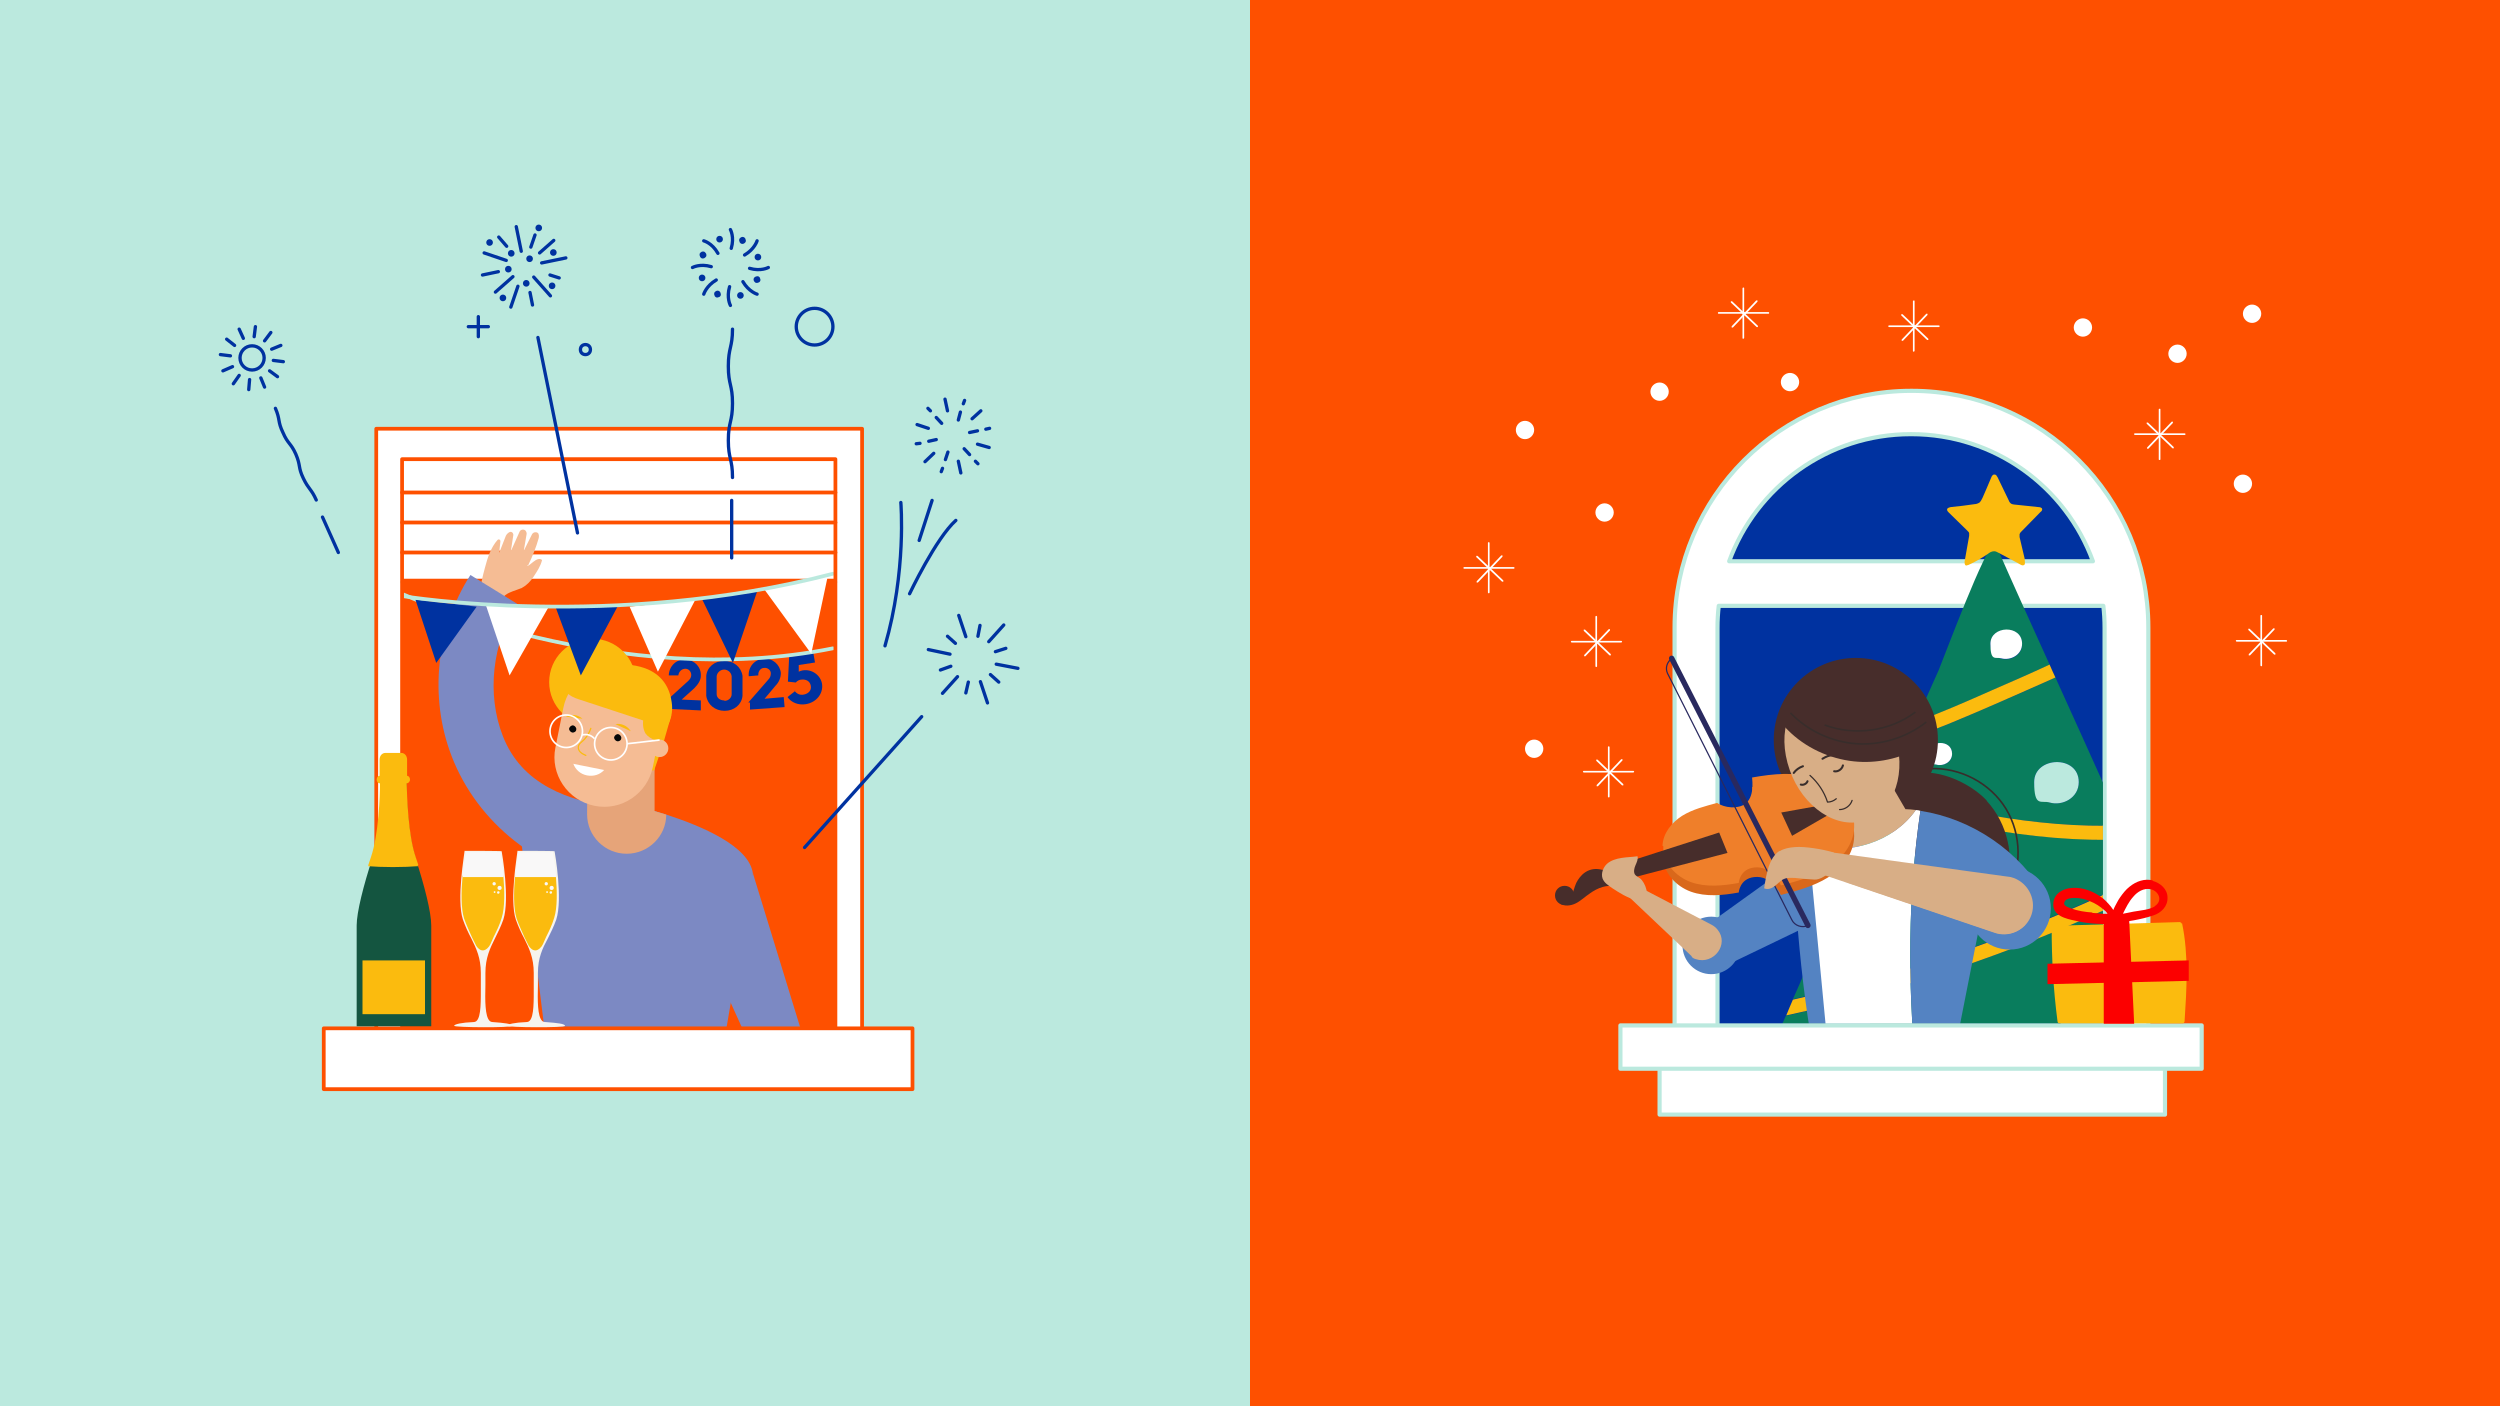 <?xml version="1.0" encoding="UTF-8"?>
<svg xmlns="http://www.w3.org/2000/svg" xmlns:xlink="http://www.w3.org/1999/xlink" id="uuid-17d82ca2-aba5-4d9e-bcfb-0c5029c3c153" version="1.1" viewBox="0 0 600 337.5">
  <rect x="0" y="0" width="600" height="337.5" fill="#808080" stroke="none"/>
  <defs>
    <style>
      .st0, .st1, .st2, .st3, .st4, .st5, .st6, .st7, .st8, .st9, .st10, .st11, .st12, .st13, .st14 {
        fill: none;
      }

      .st1 {
        stroke-width: .4px;
      }

      .st1, .st4, .st8 {
        stroke: #382d2b;
      }

      .st1, .st7 {
        stroke-miterlimit: 10;
      }

      .st15 {
        fill: #f9f8f8;
      }

      .st16 {
        fill: #5483c2;
      }

      .st17 {
        fill: #e6a479;
      }

      .st2 {
        stroke: #fbbb0e;
        stroke-width: .3px;
      }

      .st2, .st18, .st3, .st19, .st4, .st8, .st9, .st20, .st10, .st11, .st12, .st13, .st14 {
        stroke-linecap: round;
        stroke-linejoin: round;
      }

      .st21 {
        fill: #f5bc94;
      }

      .st18 {
        stroke-width: 1px;
      }

      .st18, .st19, .st22 {
        fill: #fff;
      }

      .st18, .st12, .st13 {
        stroke: #bbe9de;
      }

      .st23 {
        fill: #472d2b;
      }

      .st24 {
        fill: #145540;
      }

      .st25 {
        fill: #ef7f2a;
      }

      .st26 {
        fill: #bbe9de;
      }

      .st27 {
        fill: #7c89c3;
      }

      .st28 {
        clip-path: url(#clippath-1);
      }

      .st3 {
        stroke-width: 1.3px;
      }

      .st3, .st9 {
        stroke: #29295f;
      }

      .st19, .st12, .st14 {
        stroke-width: .9px;
      }

      .st19, .st14 {
        stroke: #fe5000;
      }

      .st4, .st9 {
        stroke-width: .3px;
      }

      .st5 {
        stroke-miterlimit: 10;
        stroke-width: .4px;
      }

      .st5, .st6, .st7 {
        stroke: #fff;
      }

      .st6 {
        stroke-miterlimit: 10;
        stroke-width: .4px;
      }

      .st7 {
        stroke-width: .4px;
      }

      .st8 {
        stroke-width: .5px;
      }

      .st29 {
        fill: #097d5d;
      }

      .st20 {
        fill: #bbdbc0;
      }

      .st20, .st10 {
        stroke-width: .8px;
      }

      .st20, .st10, .st11 {
        stroke: #0032a0;
      }

      .st30 {
        fill: #050708;
      }

      .st31 {
        fill: #fe5000;
      }

      .st11 {
        stroke-width: .8px;
      }

      .st32 {
        fill: #fc0000;
      }

      .st13 {
        stroke-width: .9px;
      }

      .st33 {
        fill: #fbbb0e;
      }

      .st34 {
        fill: #0032a0;
      }

      .st35 {
        fill: #d8ae86;
      }

      .st36 {
        fill: #f6f4ee;
      }

      .st37 {
        fill: #d9681b;
      }

      .st38 {
        clip-path: url(#clippath);
      }
    </style>
    <clipPath id="clippath">
      <rect class="st0" x="368.2" y="113.9" width="136.5" height="131.8"></rect>
    </clipPath>
    <clipPath id="clippath-1">
      <rect class="st0" x="96.5" y="110.2" width="104" height="138.3"></rect>
    </clipPath>
  </defs>
  <rect class="st26" width="300" height="337.5"></rect>
  <rect class="st31" x="300" width="300" height="337.5"></rect>
  <g>
    <path class="st34" d="M405.1,249.9l1.2-107.1s10-43.1,51.6-43.8c41.6-.7,52.1,44.7,52.1,44.7v107.6l-104.9-1.4h0Z"></path>
    <path class="st18" d="M458.7,93.8c-31.3,0-56.8,25.5-56.8,56.8v109.6h113.7v-109.6c0-31.3-25.5-56.8-56.8-56.8h0ZM458.7,104.2h0c20.1,0,37.1,12.7,43.6,30.5h-87.3c6.5-17.8,23.6-30.5,43.6-30.5ZM505.1,249.9h-92.9v-99.2c0-1.8.1-3.6.3-5.3h92.3c.2,1.7.3,3.5.3,5.3v99.2Z"></path>
    <g class="st38">
      <g>
        <g>
          <g>
            <path class="st29" d="M470.9,255.4c0,1.7-.2,3.3-.1,5,0,2,.6,23.5.3,23.5,6.6.5,8.5,1,13.7,0-.6,0-.2-16.5.1-28.6-4.6,0-9.3,0-13.9,0h0Z"></path>
            <g>
              <path class="st29" d="M491.9,159.5c-4.4-9.7-8.8-19.4-13.1-29.2h0c-2.2.4-12.2,27.4-13.5,30.5-1.9,4.2-3.7,8.3-5.5,12.5,6.3-2.3,12.4-5,18.5-7.7,4.6-2,9.1-4,13.7-6.1h0ZM485.3,154.6c0,2.7-2.8,4.1-5,3.5-1.4-.4-2.6-1.9-2.6-3.5,0-4.4,7.6-4.7,7.6,0h0Z"></path>
              <path class="st29" d="M477.8,195.7c10.4,1.8,21,2.8,31.5,2.4-1-2.2-2-4.3-2.9-6.5-4.4-9.7-8.7-19.4-13.1-29-4.8,2.2-9.6,4.3-14.5,6.4-6.9,3-13.8,6-21,8.5-1.8,4.1-3.6,8.2-5.5,12.3,0,0,0,0,0,0,.9.2,1.8.5,2.8.7,7.5,1.9,15,3.7,22.7,5.1h0ZM498.9,187.7c0,3.8-3.9,5.8-7,4.9-2-.6-3.7-2.6-3.7-4.9,0-6.2,10.7-6.6,10.7,0h0ZM468.5,180.9c0,2.1-2.1,3.1-3.8,2.6-1.1-.3-2-1.4-2-2.6,0-3.3,5.8-3.5,5.8,0Z"></path>
              <path class="st29" d="M427.1,247.1c-1.3,2.9.9,6,4.3,6.4,13.1,1.2,26.3,1.8,39.5,2,4.6,0,9.3,0,13.9,0,13.7-.2,27.4-1,41.1-2.4,3.5-.3,5.7-3.7,4.3-6.6-3.8-8.1-9-22-9.9-24.1-1.4-3.1-2.8-6.2-4.2-9.2-27.5,13.6-56.9,23.9-87.5,30.6-.5,1.1-1,2.3-1.5,3.5h0ZM509,239.9c0,5.5-5.6,8.3-10.1,7-2.8-.8-5.3-3.7-5.3-7,0-8.8,15.4-9.5,15.4,0h0Z"></path>
              <path class="st29" d="M510.8,201.3c-11.8.6-23.6-.5-35.3-2.7-8.3-1.5-16.4-3.5-24.5-5.7-7,15.6-13.8,31.3-20.7,46.9,29.5-6.6,57.9-16.7,84.4-29.9-1.3-2.9-2.6-5.8-3.9-8.7h0ZM448.6,225.7c-2.4-.7-4.4-3.1-4.4-5.8,0-7.3,12.7-7.8,12.7,0s-4.6,6.8-8.3,5.8ZM476.5,208.5c-1.4-.4-2.6-1.9-2.6-3.5,0-4.4,7.6-4.7,7.6,0s-2.8,4.1-5,3.5h0Z"></path>
              <path class="st33" d="M430.3,239.9c-.5,1.2-1.1,2.5-1.6,3.8,30.5-6.6,60-16.9,87.5-30.6-.5-1-.9-2.1-1.4-3.1-26.6,13.2-55,23.3-84.4,29.9h0Z"></path>
              <path class="st33" d="M510.8,201.3c-.5-1.1-1-2.1-1.5-3.2-10.5.4-21.1-.6-31.5-2.4-7.7-1.4-15.2-3.1-22.7-5.1-.9-.2-1.9-.5-2.8-.7-.5,1-.9,2.1-1.4,3.1,8.1,2.2,16.3,4.1,24.5,5.7,11.6,2.1,23.5,3.3,35.3,2.7h0Z"></path>
              <path class="st33" d="M493.3,162.6c-.5-1-.9-2-1.4-3.1-4.5,2.1-9.1,4.1-13.7,6.1-6.1,2.7-12.2,5.4-18.5,7.7-.6,1.4-1.2,2.8-1.9,4.2,7.1-2.5,14.1-5.5,21-8.5,4.9-2.1,9.7-4.3,14.5-6.4h0Z"></path>
              <path class="st26" d="M499,246.9c4.5,1.3,10.1-1.5,10.1-7,0-9.5-15.4-8.8-15.4,0s2.5,6.2,5.3,7h0Z"></path>
              <path class="st26" d="M444.3,219.9c0,2.7,2,5.1,4.4,5.8,3.7,1,8.3-1.3,8.3-5.8,0-7.8-12.7-7.3-12.7,0Z"></path>
              <path class="st22" d="M473.9,205c0,1.6,1.2,3.1,2.6,3.5,2.2.6,5-.8,5-3.5,0-4.7-7.6-4.4-7.6,0h0Z"></path>
              <path class="st22" d="M464.7,183.5c1.7.5,3.8-.6,3.8-2.6,0-3.6-5.8-3.3-5.8,0s.9,2.3,2,2.6Z"></path>
              <path class="st26" d="M491.9,192.6c3.1.9,7-1.1,7-4.9,0-6.6-10.7-6.2-10.7,0s1.7,4.3,3.7,4.9h0Z"></path>
              <path class="st22" d="M480.3,158c2.2.6,5-.8,5-3.5,0-4.7-7.6-4.4-7.6,0s1.2,3.1,2.6,3.5h0Z"></path>
            </g>
          </g>
          <path class="st33" d="M479.2,114.2c0,0,.1.2.2.3l2.7,5.6c.1.3.3.6.6.8.2.1.5.2.8.2,1.9.2,3.8.4,5.7.6.3,0,.8.1.9.4.1.3-.1.6-.4.8-1.5,1.6-3.1,3.1-4.6,4.7-.2.2-.3.3-.4.6,0,.2,0,.4,0,.7.4,1.7.8,3.4,1.2,5.1,0,.4.2,1.2,0,1.5-.5.5-1.1-.1-1.7-.4-1.5-.8-3-1.6-4.5-2.4-.4-.2-.7-.4-1.1-.4-.6,0-1.1.3-1.6.7-1.5,1-3,1.9-4.6,2.6-.2,0-.4.2-.6.1-.3-.1-.3-.6-.3-.9.4-2.1.7-4.1,1.1-6.2,0-.2,0-.4,0-.6,0-.2-.2-.4-.4-.6-1.5-1.5-3-2.9-4.5-4.4-.2-.2-.4-.4-.4-.7,0-.4.5-.5.9-.6,1.9-.2,3.8-.4,5.7-.7.4,0,.9-.2,1.2-.4.3-.3.5-.7.7-1.1.7-1.6,1.4-3.2,2.1-4.9.1-.3.4-.8.8-.7.2,0,.4.1.5.3h0Z"></path>
        </g>
        <g>
          <path class="st1" d="M461.8,184.6c7.2-.9,14.7,2.5,18.9,8.4,4.2,5.9,4.8,14.1,1.6,20.6"></path>
          <g>
            <path class="st23" d="M384.7,208.8c-3.5-1-5.5,1.3-6.4,3.1-.5,1.1-.7,2.3-1.2,3.3s-1.7,1.9-2.8,1.6c1.1.8,2.7.6,3.9,0,1.2-.6,2.2-1.6,3.4-2.4,1.8-1.3,4.1-2.2,6.2-1.6l-3-4h0Z"></path>
            <path class="st23" d="M375.5,212.6c1.3,0,2.3,1,2.3,2.3s-1,2.3-2.3,2.3-2.3-1-2.3-2.3,1-2.3,2.3-2.3Z"></path>
          </g>
          <g>
            <path class="st16" d="M408.3,223l25.9-18.6,8.5,13.6-30.1,14.5c.1-.5-1.5-2.3-1.4-2.8.2-2.5-.9-5.1-2.8-6.8h0Z"></path>
            <path class="st16" d="M410.7,220c3.8,0,6.9,3.1,6.9,6.9s-3.1,6.9-6.9,6.9-6.9-3.1-6.9-6.9,3.1-6.9,6.9-6.9Z"></path>
            <path class="st35" d="M406,229.5l-16.9-16h5.5c0,0,16.1,8.4,16.1,8.4h0c.6.3,1.1.7,1.5,1.2,2.9,3.5-.9,8.5-5.2,7.1-.4-.1-.8-.3-1-.6h0Z"></path>
          </g>
          <path class="st16" d="M430.4,206.7s1.2,29.6,5.6,49.1h12.8v-46.1l-18.4-3h0Z"></path>
          <ellipse class="st23" cx="445.4" cy="177.6" rx="19.7" ry="19.7"></ellipse>
          <path class="st23" d="M476.8,192.2c5,5.4,6.9,13.6,4.6,20.6-4-3-9.2-3.7-14.1-4.7-4.9-1-10.1-2.8-12.7-7.1-2.6-4.3-2.4-13.1,3.3-15,6.3-2.1,14.6,1.6,18.9,6.1h0Z"></path>
          <circle class="st16" cx="482.3" cy="218" r="9.9"></circle>
          <path class="st35" d="M434.8,202.8l6.2-17,8.2-5.5,8.1,13.9c.8,0,1.6.1,2.5.2-5.4,7.7-16.1,11-25,8.4h0Z"></path>
          <path class="st22" d="M434.2,204.4l.6-1.6c8.9,2.6,19.6-.7,25-8.4.4,0,.8.1,1.1.2-3,20.4-3.1,41.1-1.1,61.7l-20.7-.4-4.9-51.4h0Z"></path>
          <path class="st16" d="M460.9,194.6c12.4,1.9,23.9,9.7,30.1,20.7l-14.9,1.7-7.8,39.5-8.5-.2c-2-20.6-1.9-41.3,1.1-61.7h0Z"></path>
          <g>
            <path class="st37" d="M399.2,205.4c-.2,3.9,3,7.3,6.6,8.6,3.6,1.3,7.7.9,11.5.2,0,0,.2-3.3,3.7-3.7,4.2-.5,6.3,4,6.4,4.3h0c3.9-1,7.9-2.1,11.3-4.2,3.4-2.2,6.2-5.7,6.3-9.8.2-5.2-4-9.8-9-11.6-4.9-1.8-10.4-1.2-15.5-.3h0c0,.5.9,5.8-2.8,6.9-3.2.9-5.6-.8-5.6-.8-2.9.8-5.8,1.5-8.4,3.1-2.5,1.6-4.6,4.2-4.7,7.2h0Z"></path>
            <path class="st25" d="M399.2,203.1c-.2,3.9,3,7.3,6.6,8.6,3.6,1.3,7.7.9,11.5.2,0,0,.2-3.3,3.7-3.7,4.2-.5,6.3,4,6.4,4.3h0c3.9-1,7.9-2.1,11.3-4.2,3.4-2.2,6.2-5.7,6.3-9.8.2-5.2-4-9.8-9-11.6-4.9-1.8-10.4-1.2-15.5-.3h0c0,.5.9,5.8-2.8,6.9-3.2.9-5.6-.8-5.6-.8-2.9.8-5.8,1.5-8.4,3.1-2.5,1.6-4.6,4.2-4.7,7.2h0Z"></path>
            <polygon class="st23" points="439.2 192.9 441 194.3 430.1 200.6 427.5 195 439.2 192.9"></polygon>
            <polygon class="st23" points="382.1 209.6 412.6 199.8 414.6 204.7 380.5 213.6 382.1 209.6"></polygon>
          </g>
          <path class="st35" d="M437.7,164.6c7.2-1.5,14.9,3.7,17.4,13,2.5,9.3-1.3,18.1-8.5,19.6s-15.1-4.8-17.6-14.1c-2.5-9.3,1.5-16.9,8.8-18.4h0Z"></path>
          <g>
            <line class="st3" x1="433.9" y1="222.1" x2="401.2" y2="158"></line>
            <path class="st9" d="M433.9,222.1l-32.6-64.1h0c-1.2.8-1.7,2.3-1.1,3.6l29.8,59.1c.7,1.5,2.5,2.1,4,1.4h0Z"></path>
          </g>
          <g>
            <path class="st35" d="M427.1,204.3c1.1-.7,2.4-.9,3.7-1,2.3-.2,6.7.5,9.3,1.3.3,1.4-.4,3.3-.7,4-.4,1.3-2.7,2.6-3.9,2.5-1.6-.1-3.2-.2-4.8-.4-.8,0-1.7-.1-2.4.2-.9.3-1.5,1.1-2.3,1.7-.7.6-1.7,1-2.6.6.5-3.5,1.2-7.4,3.7-9h0Z"></path>
            <path class="st35" d="M434.8,209l43.7,14.8c3.7,1.4,7.9-.6,9.1-4.4h0c1.2-3.8-1.1-7.9-5-8.9l-43.5-6-4.3,4.6h0Z"></path>
            <path class="st35" d="M486.1,221.9c-1.9,2-4.8,2.9-7.6,1.8l-35.5-12,43.1,10.2h0Z"></path>
          </g>
          <path class="st4" d="M434.4,186.1c1.9,1.7,3.4,3.9,4.2,6.4.8,0,1.5-.3,2.1-.8"></path>
          <path class="st4" d="M444.5,192.1c-.4,1.3-1.7,2.2-3,2.2"></path>
          <path class="st8" d="M442.3,183.7c-.2.9-1.2,1.6-2.1,1.4"></path>
          <path class="st8" d="M433.8,187.5c-.2.6-1,1-1.6.8"></path>
          <path class="st8" d="M432.7,183.9c-.9.3-1.7.9-2.2,1.6"></path>
          <path class="st8" d="M440.1,181.2c-1,0-1.9.4-2.7.9"></path>
          <path class="st23" d="M427.8,171c2.9-4.6,8.3-7.5,13.8-7.6,5.5,0,10.8,2.7,14.2,6.9,2.2,2.8,3.5,6.1,4,9.6-4.8,2.5-10.5,3.5-15.9,2.7-6-.9-11.6-3.8-15.6-8.2-.5-.6-1-1.2-1-2s.3-1,.6-1.5Z"></path>
          <path class="st35" d="M393.6,210.8c-.4-.3-.9-.5-1.2-.9-.4-.6-.2-1.5.1-2.2s.7-1.5.5-2.2c-1.3.2-2.6.2-3.8.4-1.3.2-2.6.6-3.5,1.4s-1.5,2.3-1.1,3.5c.4,1.1,1.4,1.7,2.4,2.4,1.7,1.1,3.4,2.2,5.3,2.7.6.2,1.2.3,1.8.1,2.2-.7.7-4.3-.5-5.2h0Z"></path>
          <path class="st1" d="M462.3,173.3c-4.7,3.7-10.8,5.6-16.7,5.2-6-.4-11.7-3.1-15.9-7.4"></path>
          <path class="st1" d="M459.7,170.9c-6.1,4.6-14.6,5.8-21.8,3.1"></path>
        </g>
      </g>
    </g>
    <g>
      <rect class="st18" x="398.3" y="251.3" width="121.3" height="16.2"></rect>
      <rect class="st18" x="388.9" y="246.1" width="139.5" height="10.4"></rect>
    </g>
  </g>
  <g>
    <path class="st33" d="M523.6,221.7c0-.2-.3-.4-.5-.4-10.1.3-20.1.6-30.2.9-.1,0-.2,0-.3,0,0,0,0,0,0,0h0c-.1,0-.2.2-.2.4,0,7.7.4,14.8,1.4,22.5,0,.3.2.5.5.5h29.6c.2,0,.4-.3.4-.5.5-7.7,1-15.9-.6-23.5h0Z"></path>
    <path class="st32" d="M504.9,221.2v24.5h7.3l-1.2-24.9c0-.7-.6-1.2-1.3-1.1l-3.8.4c-.6,0-1,.6-1,1.1h0Z"></path>
    <polygon class="st32" points="491.4 231.3 491.4 236.2 525.3 235.4 525.3 230.5 491.4 231.3"></polygon>
    <path class="st32" d="M516.7,211.3c-2-.5-4,.2-5.6,1.5-.9.7-1.6,1.6-2.3,2.6-.5.7-.8,1.4-1.2,2.1-.1.2-.3.6-.4.9-.7-1.1-1.7-2.1-2.5-2.8-2.1-1.6-4.7-2.7-7.4-2.5-2.1.1-4.3,1.3-4.5,3.6-.3,3.1,3,3.8,5.4,4.3,1.6.4,3.3.6,4.9.7,1.3,0,3,.3,4.2-.1,3.1-.4,6.6-.9,9.5-1.9,1.9-.6,3.5-2.2,3.4-4.3,0-2-1.7-3.5-3.6-4h0ZM502.2,219c-1.7-.1-3.6-.4-5.2-1-.7-.3-2-.6-1.5-1.6.4-.8,1.6-.9,2.4-.9,1.3,0,2.6.3,3.7.8,1.3.5,2.5,1.3,3.5,2.2.3.2.5.5.7.8-1.2.1-2.9-.2-3.7-.2ZM517.2,217.5c-1.4.9-3.6,1-5.2,1.3-.8.2-1.6.3-2.5.5.7-1.4,1.4-2.9,2.5-4.1,1-1.2,2.5-2.1,4.1-1.8,2,.4,3.1,2.8,1,4.1h0Z"></path>
  </g>
  <g>
    <path class="st22" d="M459.3,84.4c-.1,0-.2,0-.2-.2v-11.9c0-.1.1-.2.2-.2s.2,0,.2.2v11.9c0,.1-.1.2-.2.2Z"></path>
    <path class="st22" d="M465.3,78.5h-11.9c-.1,0-.2,0-.2-.2s.1-.2.2-.2h11.9c.1,0,.2,0,.2.2s-.1.2-.2.2Z"></path>
    <path class="st22" d="M462.6,81.6s-.1,0-.1,0l-6.2-5.9c0,0,0-.2,0-.3,0,0,.2,0,.3,0l6.2,5.9c0,0,0,.2,0,.3,0,0-.1,0-.2,0h0Z"></path>
    <path class="st22" d="M456.5,81.8s-.1,0-.1,0c0,0,0-.2,0-.3l5.9-6.2c0,0,.2,0,.3,0,0,0,0,.2,0,.3l-5.9,6.2s-.1,0-.2,0h0Z"></path>
  </g>
  <g>
    <path class="st22" d="M386.1,191.4c-.1,0-.2-.1-.2-.2v-11.9c0-.1.1-.2.2-.2s.2.1.2.2v11.9c0,.1-.1.2-.2.2Z"></path>
    <path class="st22" d="M392,185.4h-11.9c-.1,0-.2-.1-.2-.2s.1-.2.2-.2h11.9c.1,0,.2.1.2.2s-.1.2-.2.2Z"></path>
    <path class="st22" d="M389.4,188.5s-.1,0-.1,0l-6.2-5.9c0,0,0-.2,0-.3,0,0,.2,0,.3,0l6.2,5.9c0,0,0,.2,0,.3,0,0-.1,0-.2,0h0Z"></path>
    <path class="st22" d="M383.3,188.7s-.1,0-.1,0c0,0,0-.2,0-.3l5.9-6.2c0,0,.2,0,.3,0,0,0,0,.2,0,.3l-5.9,6.2s-.1,0-.2,0h0Z"></path>
  </g>
  <g>
    <path class="st22" d="M383.1,160.1c-.1,0-.2-.1-.2-.2v-11.9c0-.1.1-.2.2-.2s.2.1.2.2v11.9c0,.1-.1.2-.2.2Z"></path>
    <path class="st22" d="M389.1,154.2h-11.9c-.1,0-.2-.1-.2-.2s.1-.2.2-.2h11.9c.1,0,.2.1.2.2s-.1.2-.2.2Z"></path>
    <path class="st22" d="M386.4,157.3s-.1,0-.1,0l-6.2-5.9c0,0,0-.2,0-.3,0,0,.2,0,.3,0l6.2,5.9c0,0,0,.2,0,.3,0,0-.1,0-.2,0h0Z"></path>
    <path class="st22" d="M380.3,157.5s-.1,0-.1,0c0,0,0-.2,0-.3l5.9-6.2c0,0,.2,0,.3,0,0,0,0,.2,0,.3l-5.9,6.2s-.1,0-.2,0h0Z"></path>
  </g>
  <g>
    <path class="st22" d="M418.4,81.3c-.1,0-.2,0-.2-.2v-11.9c0-.1.1-.2.2-.2s.2,0,.2.2v11.9c0,.1-.1.2-.2.2Z"></path>
    <path class="st22" d="M424.4,75.3h-11.9c-.1,0-.2,0-.2-.2s.1-.2.2-.2h11.9c.1,0,.2,0,.2.2s-.1.2-.2.2Z"></path>
    <path class="st22" d="M421.7,78.5s-.1,0-.1,0l-6.2-5.9c0,0,0-.2,0-.3,0,0,.2,0,.3,0l6.2,5.9c0,0,0,.2,0,.3,0,0-.1,0-.2,0h0Z"></path>
    <path class="st22" d="M415.7,78.6s-.1,0-.1,0c0,0,0-.2,0-.3l5.9-6.2c0,0,.2,0,.3,0,0,0,0,.2,0,.3l-5.9,6.2s-.1,0-.2,0h0Z"></path>
  </g>
  <g>
    <path class="st22" d="M357.3,142.4c-.1,0-.2-.1-.2-.2v-11.9c0-.1.1-.2.2-.2s.2.1.2.2v11.9c0,.1-.1.2-.2.2Z"></path>
    <path class="st22" d="M363.3,136.5h-11.9c-.1,0-.2-.1-.2-.2s.1-.2.2-.2h11.9c.1,0,.2.1.2.2s-.1.2-.2.2Z"></path>
    <path class="st22" d="M360.6,139.6s-.1,0-.1,0l-6.2-5.9c0,0,0-.2,0-.3,0,0,.2,0,.3,0l6.2,5.9c0,0,0,.2,0,.3,0,0-.1,0-.2,0h0Z"></path>
    <path class="st22" d="M354.5,139.8s-.1,0-.1,0c0,0,0-.2,0-.3l5.9-6.2c0,0,.2,0,.3,0,0,0,0,.2,0,.3l-5.9,6.2s-.1,0-.2,0h0Z"></path>
  </g>
  <g>
    <path class="st22" d="M518.3,110.4c-.1,0-.2,0-.2-.2v-11.9c0-.1,0-.2.2-.2s.2,0,.2.2v11.9c0,.1,0,.2-.2.2Z"></path>
    <path class="st22" d="M524.3,104.4h-11.9c-.1,0-.2,0-.2-.2s0-.2.2-.2h11.9c.1,0,.2,0,.2.2s0,.2-.2.2Z"></path>
    <path class="st22" d="M521.6,107.6s-.1,0-.2,0l-6.2-5.9c0,0,0-.2,0-.3,0,0,.2,0,.3,0l6.2,5.9c0,0,0,.2,0,.3,0,0,0,0-.2,0h0Z"></path>
    <path class="st22" d="M515.5,107.7s-.1,0-.2,0c0,0,0-.2,0-.3l5.9-6.2c0,0,.2,0,.3,0,0,0,0,.2,0,.3l-5.9,6.2s0,0-.2,0h0Z"></path>
  </g>
  <g>
    <path class="st22" d="M542.7,159.9c-.1,0-.2-.1-.2-.2v-11.9c0-.1,0-.2.2-.2s.2.1.2.2v11.9c0,.1,0,.2-.2.2Z"></path>
    <path class="st22" d="M548.7,154h-11.9c-.1,0-.2-.1-.2-.2s0-.2.2-.2h11.9c.1,0,.2.1.2.2s0,.2-.2.2Z"></path>
    <path class="st22" d="M546,157.1s-.1,0-.2,0l-6.2-5.9c0,0,0-.2,0-.3,0,0,.2,0,.3,0l6.2,5.9c0,0,0,.2,0,.3,0,0,0,0-.2,0h0Z"></path>
    <path class="st22" d="M539.9,157.3s-.1,0-.2,0c0,0,0-.2,0-.3l5.9-6.2c0,0,.2,0,.3,0,0,0,0,.2,0,.3l-5.9,6.2s0,0-.2,0h0Z"></path>
  </g>
  <path class="st22" d="M540.5,116.1c0,1.2-1,2.2-2.2,2.2s-2.2-1-2.2-2.2,1-2.2,2.2-2.2,2.2,1,2.2,2.2Z"></path>
  <path class="st22" d="M431.8,91.7c0,1.2-1,2.2-2.2,2.2s-2.2-1-2.2-2.2,1-2.2,2.2-2.2,2.2,1,2.2,2.2Z"></path>
  <path class="st22" d="M524.8,84.9c0,1.2-1,2.2-2.2,2.2s-2.2-1-2.2-2.2,1-2.2,2.2-2.2,2.2,1,2.2,2.2Z"></path>
  <path class="st22" d="M368.2,103.2c0,1.2-1,2.2-2.2,2.2s-2.2-1-2.2-2.2,1-2.2,2.2-2.2,2.2,1,2.2,2.2Z"></path>
  <path class="st22" d="M370.4,179.7c0,1.2-1,2.2-2.2,2.2s-2.2-1-2.2-2.2,1-2.2,2.2-2.2,2.2,1,2.2,2.2Z"></path>
  <path class="st22" d="M387.3,123c0,1.2-1,2.2-2.2,2.2s-2.2-1-2.2-2.2,1-2.2,2.2-2.2,2.2,1,2.2,2.2Z"></path>
  <path class="st22" d="M400.5,94c0,1.2-1,2.2-2.2,2.2s-2.2-1-2.2-2.2,1-2.2,2.2-2.2,2.2,1,2.2,2.2Z"></path>
  <path class="st22" d="M542.7,75.3c0,1.2-1,2.2-2.2,2.2s-2.2-1-2.2-2.2,1-2.2,2.2-2.2,2.2,1,2.2,2.2Z"></path>
  <path class="st22" d="M502.1,78.6c0,1.2-1,2.2-2.2,2.2s-2.2-1-2.2-2.2,1-2.2,2.2-2.2,2.2,1,2.2,2.2Z"></path>
  <g>
    <rect class="st19" x="90.3" y="102.9" width="116.6" height="151.9"></rect>
    <line class="st12" x1="96.5" y1="139.7" x2="200.5" y2="139.7"></line>
    <line class="st14" x1="96.5" y1="132.6" x2="200.5" y2="132.6"></line>
    <line class="st14" x1="96.5" y1="125.4" x2="200.5" y2="125.4"></line>
    <line class="st14" x1="96.5" y1="118.2" x2="200.5" y2="118.2"></line>
    <g>
      <g class="st28">
        <g>
          <rect class="st31" x="96.5" y="138.9" width="104" height="107.6"></rect>
          <g>
            <g>
              <g>
                <path class="st0" d="M97.1,154.8s51.4,23.3,103,12.9"></path>
                <path class="st34" d="M159.8,168.3l5.4-4.9c.4-.4.7-.8.7-1.4,0-.8-.6-1.5-1.4-1.5-.9,0-1.6.7-1.7,1.6h-2.3c.1-2.3,1.9-4,4.1-3.8,2.1.1,3.7,1.8,3.6,3.9,0,1.1-.7,2.1-1.6,3l-3,2.7,4.6.2v2.4c-.1,0-8.5-.4-8.5-.4v-1.7q0,0,0,0Z"></path>
                <path class="st34" d="M169.5,164.6c0-1.4,0-1.9,0-2.4.2-2.1,2-3.6,4.3-3.6s4.1,1.5,4.4,3.6c0,.5,0,1.1,0,2.4,0,1.4,0,1.9,0,2.4-.2,2.1-2,3.6-4.3,3.6s-4.1-1.5-4.4-3.6c0-.5,0-1.1,0-2.4ZM173.9,168.2c.9,0,1.7-.7,1.7-1.6,0-.4,0-1,0-2.2s0-1.7,0-2.1c-.1-.9-.9-1.6-1.8-1.6-.9,0-1.7.7-1.8,1.6,0,.4,0,.9,0,2.1,0,1.2,0,1.8,0,2.2,0,.9.8,1.5,1.8,1.5h0Z"></path>
                <path class="st34" d="M179.6,168.6l4.8-5.5c.4-.4.6-.9.6-1.5,0-.8-.8-1.4-1.6-1.3-.9,0-1.5.9-1.4,1.8l-2.3.2c-.2-2.2,1.4-4.1,3.6-4.2,2.1-.2,3.9,1.4,4.1,3.4,0,1.1-.4,2.2-1.3,3.1l-2.6,3.1,4.6-.4.2,2.4-8.3.6v-1.7c-.1,0-.1,0-.1,0Z"></path>
                <path class="st34" d="M190.7,165.8c.5.7,1.3,1.1,2.2.9,1.1-.2,1.9-1,1.7-2.1-.2-1.1-1.1-1.6-2.2-1.5-.5,0-1.1.3-1.4.7l-1.9-.2.3-6,5.8-.9.4,2.3-3.9.6v1.6c.2-.1.5-.2.9-.3,2.3-.4,4.4,1.2,4.7,3.3.3,2.3-1.4,4.4-3.9,4.8-1.8.3-3.5-.4-4.4-1.7l1.9-1.5h0Z"></path>
              </g>
              <path class="st12" d="M96.9,142.7s51.4,23.3,103,12.9"></path>
            </g>
            <path class="st21" d="M126.8,135.6c1-2.1,1.9-4.3,2.5-6.5,0-.3.1-.5,0-.7,0-.8-1.2-.9-1.6-.2l-2,4,.7-4.1c0-.5-.3-1-.9-1h0c-.3,0-.7.2-.8.5l-2.1,4.7.6-3.9c0-.5-.4-.9-.9-.7h0c-.4.2-.7.5-.9.9l-1.6,4.1.3-2.8c0-.4-.4-.6-.7-.3-1.6,1.8-2.4,4.3-3,6.6-.6,2.1-1,4.2-1.4,6.3-.2.9-.3,1.8.6,2.6.6.5,1.4.7,2.1.6,1.9-.3,2.3-1.9,3.6-2.9,1.1-.8,2.5-1.1,3.7-1.6.1,0,.3-.1.4-.2,1.1-.6,1.9-1.5,2.6-2.5.9-1.4,1.7-2.5,2.1-4.1-1.3-1.1-3.2,1.9-3.6,1.3h0Z"></path>
            <path class="st27" d="M148.4,193.9c-12.2-1.6-23.2-5.7-27.7-17.2-4-10.2-2.5-22.5,3.4-31.8l-11.2-6.9c-8.2,12.8-10,29.2-4.5,43.5,6.2,16.1,21.3,28,38.5,30.3.3,0,.6,0,.9,0,3.2,0,6.1-2.4,6.5-5.7.5-3.6-2.3-11.7-5.9-12.2h0Z"></path>
            <g>
              <path class="st27" d="M180.7,209.7l-8.1,47.2h-40.7s-7.9-63.8-7.9-64h26.3s4.2.9,9.6,2.6c8.6,2.8,20,7.6,20.8,14.2h0Z"></path>
              <path class="st17" d="M159.9,195.5c0,5.2-4.3,9.4-9.5,9.4s-9.5-4.2-9.5-9.5.1-1.7.4-2.5h9s4.2.9,9.6,2.6h0Z"></path>
              <path class="st17" d="M143.4,190.8v5.6c0,2,1.6,3.6,3.7,3.6h6.4c2,0,3.6-1.7,3.6-3.7v-19.3l-13.7,13.8h0Z"></path>
              <g>
                <circle class="st33" cx="142.2" cy="163.7" r="10.4"></circle>
                <polygon class="st33" points="158.8 179.6 157 184.9 156.2 184.9 156.2 179.6 158.8 179.6"></polygon>
                <path class="st21" d="M142.7,193.4h0c-6.5-1.3-10.7-7.6-9.4-14l1.9-9.5c1.3-6.5,7.6-10.7,14-9.4h0c6.5,1.3,10.7,7.6,9.4,14l-1.9,9.5c-1.3,6.5-7.6,10.7-14,9.4Z"></path>
                <path class="st30" d="M149.1,177.2c0,.5-.6.8-1,.7s-.8-.6-.7-1,.6-.8,1-.7.8.6.7,1Z"></path>
                <path class="st30" d="M138.3,175.1c0,.5-.6.8-1,.7s-.8-.6-.7-1,.6-.8,1-.7.8.6.7,1Z"></path>
                <path class="st33" d="M147.7,173.8c1.4-.3,2.9.4,3.7,1.7"></path>
                <path class="st33" d="M135.8,172c1.2-.7,2.9-.5,4,.5"></path>
                <path class="st33" d="M159.8,174.7l-21-6.9c-4.4-1.4-5.1-4.8-2.3-8.4.9-1.1,10.9.2,10.9.2,0,0,12.3-1.8,13.8,8.9.6,3.8-1.4,6.3-1.4,6.3Z"></path>
                <path class="st33" d="M154.7,171.2c-.4,1.4-.6,3,0,4.4.5,1.4,3.1,2.6,4.6,2.4l1.8-6.3-6.4-.4h0Z"></path>
                <circle class="st21" cx="158.3" cy="179.6" r="2.1"></circle>
                <path class="st2" d="M141.8,174.8c-.3.9-.8,1.8-1.5,2.6-.5.6-1.6,1.1-1.5,2.1,0,.4.3.9.6,1.1.3.3.8.5,1.2.7"></path>
                <path class="st22" d="M137.6,183.3c.5,1.4,1.7,2.5,3.3,2.8,1.6.3,3.1-.2,4.1-1.3l-7.5-1.5h0Z"></path>
                <circle class="st5" cx="135.9" cy="175.5" r="3.9"></circle>
                <circle class="st6" cx="146.6" cy="178.5" r="3.9"></circle>
                <path class="st7" d="M139.7,176.4c1.1-.3,2.2,0,3,.9"></path>
                <line class="st7" x1="150.5" y1="178.5" x2="158.3" y2="177.6"></line>
              </g>
            </g>
            <path class="st27" d="M180.7,209.6l11.6,37.8c.8,2.6-.2,5.5-2.5,7l-.3.2c-3.2,2.1-7.4.8-9-2.6l-10.9-24.1,11.2-18.3h0Z"></path>
            <g>
              <polyline class="st34" points="99.7 143.9 104.7 159.1 114.4 145.6"></polyline>
              <polyline class="st22" points="116.6 145.2 122.3 162.1 131.6 145.8"></polyline>
              <polyline class="st34" points="133.3 145.6 139.4 162.1 148.2 145.6"></polyline>
              <polyline class="st22" points="151.1 145.6 157.9 161.2 166.9 143.9"></polyline>
              <polyline class="st22" points="198.7 138.1 194.7 156.9 183.4 141.4"></polyline>
              <polyline class="st34" points="168.4 143.6 175.9 159.1 181.8 141.7"></polyline>
              <path class="st13" d="M96.9,143.1s50.4,8.3,103-5.4"></path>
            </g>
          </g>
        </g>
      </g>
      <rect class="st14" x="96.5" y="110.2" width="104" height="138.3"></rect>
    </g>
    <rect class="st19" x="77.7" y="246.8" width="141.3" height="14.6"></rect>
    <g>
      <g>
        <path class="st24" d="M103.5,246.3v-24.2c0-3.1-1.6-9.5-3.8-16.2-2.2-6.7-2.2-18.8-2.2-18.8h-5.9s0,12.1-2.2,18.8c-2.2,6.7-3.8,13.1-3.8,16.2v24.2h17.9Z"></path>
        <path class="st33" d="M100.4,207.6c-.2-.6-.4-1.2-.6-1.8-1.9-5.5-2.1-14.9-2.2-17.8h0c.4,0,.8-.4.8-.9s-.3-.9-.7-.9v-3.9c0-.9-.6-1.6-1.4-1.6h-3.8c-.8,0-1.4.7-1.4,1.6v3.9c-.4,0-.7.4-.7.9s.3.9.8.9h0c0,2.9-.3,12.3-2.2,17.8-.2.6-.4,1.2-.6,1.8v.3c0,0,.2,0,.2,0,1.2.1,3.2.2,5.7.2s4.5-.1,5.7-.2h.3s0-.3,0-.3h0Z"></path>
        <rect class="st33" x="87" y="230.5" width="15" height="12.9"></rect>
      </g>
      <g>
        <path class="st36" d="M118.3,245.3h0c-.3,0-.6-.1-.8-.3-1.1-1.1-1.1-4.8-1-8.7,0-.9,0-1.9,0-2.8,0-3.6,1.1-5.9,2.3-8.3.7-1.4,1.4-2.8,2-4.5,1.6-4.9-.3-15.9-.4-16.4h0c0-.1-8.9-.1-8.9-.1h0c0,.6-2,11.7-.4,16.5.6,1.7,1.3,3.2,2,4.5,1.2,2.4,2.3,4.7,2.3,8.3s0,1.9,0,2.8c0,3.9.1,7.6-1,8.7-.2.2-.5.3-.8.3h0c-2.7.1-4.6.5-4.6.9s13.9.5,13.9,0-1.9-.7-4.6-.9h0Z"></path>
        <g>
          <path class="st33" d="M111,210.4c-.3,3.5-.4,7.6.4,10.1.6,1.7,1.3,3.1,1.9,4.5l.4.8c.2.4.4.8.6,1.2.4.6.9,1.1,1.6,1.1s1.5-.8,1.8-1.5c.1-.3.3-.6.4-.9.1-.3.3-.6.4-.9.7-1.4,1.4-2.8,1.9-4.5.8-2.5.7-6.6.4-10.1h-9.9Z"></path>
          <path class="st15" d="M120.1,204.5h-8.3c0,.6-.5,3.1-.8,6h9.9c-.3-2.9-.7-5.4-.8-6h0Z"></path>
        </g>
        <g>
          <circle class="st15" cx="118.6" cy="212.1" r=".4"></circle>
          <path class="st15" d="M118.9,214.1c0,.1,0,.2-.2.2s-.2,0-.2-.2,0-.2.2-.2.2,0,.2.2Z"></path>
          <path class="st15" d="M120.4,213.1c0,.3-.2.5-.5.5s-.5-.2-.5-.5.2-.5.5-.5.5.2.5.5Z"></path>
          <path class="st15" d="M119.9,214.2c0,.1-.1.3-.3.3s-.3-.1-.3-.3.1-.3.3-.3.3.1.3.3Z"></path>
        </g>
      </g>
      <g>
        <path class="st36" d="M130.9,245.3h0c-.3,0-.6-.1-.8-.3-1.1-1.1-1.1-4.8-1-8.7,0-.9,0-1.9,0-2.8,0-3.6,1.1-5.9,2.4-8.3.7-1.4,1.4-2.8,2-4.5,1.6-4.9-.3-15.9-.4-16.4h0c0-.1-8.9-.1-8.9-.1h0c0,.6-2,11.7-.4,16.5.6,1.7,1.3,3.2,2,4.5,1.2,2.4,2.3,4.7,2.3,8.3s0,1.9,0,2.8c0,3.9.1,7.6-1,8.7-.2.2-.5.3-.8.3h0c-2.7.1-4.6.5-4.6.9s13.9.5,13.9,0-1.9-.7-4.6-.9h0Z"></path>
        <g>
          <path class="st33" d="M123.6,210.4c-.3,3.5-.4,7.6.4,10.1.6,1.7,1.3,3.1,1.9,4.5l.4.8c.2.4.4.8.6,1.2.4.6.9,1.1,1.6,1.1s1.5-.8,1.8-1.5c.1-.3.3-.6.4-.9s.3-.6.4-.9c.7-1.4,1.4-2.8,1.9-4.5.8-2.5.7-6.6.4-10.1h-9.9Z"></path>
          <path class="st15" d="M132.7,204.5h-8.3c0,.6-.5,3.1-.8,6h9.9c-.3-2.9-.7-5.4-.8-6h0Z"></path>
        </g>
        <g>
          <circle class="st15" cx="131.1" cy="212.1" r=".4"></circle>
          <path class="st15" d="M131.5,214.1c0,.1,0,.2-.2.2s-.2,0-.2-.2,0-.2.2-.2.2,0,.2.2Z"></path>
          <path class="st15" d="M132.9,213.1c0,.3-.2.5-.5.5s-.5-.2-.5-.5.2-.5.5-.5.5.2.5.5Z"></path>
          <path class="st15" d="M132.5,214.2c0,.1-.1.3-.3.3s-.3-.1-.3-.3.1-.3.3-.3.3.1.3.3Z"></path>
        </g>
      </g>
    </g>
  </g>
  <g>
    <g>
      <circle class="st10" cx="60.5" cy="85.9" r="2.9"></circle>
      <g>
        <line class="st10" x1="57.4" y1="79" x2="58.4" y2="81.2"></line>
        <line class="st10" x1="54.4" y1="81.4" x2="56.3" y2="82.9"></line>
        <line class="st10" x1="52.9" y1="85.1" x2="55.3" y2="85.4"></line>
        <line class="st10" x1="53.5" y1="89" x2="55.8" y2="88"></line>
        <line class="st10" x1="56" y1="92.1" x2="57.4" y2="90.1"></line>
        <line class="st10" x1="59.7" y1="93.5" x2="59.9" y2="91.1"></line>
        <line class="st10" x1="63.5" y1="92.9" x2="62.6" y2="90.7"></line>
        <line class="st10" x1="66.6" y1="90.4" x2="64.7" y2="89"></line>
        <line class="st10" x1="68" y1="86.8" x2="65.6" y2="86.5"></line>
        <line class="st10" x1="67.4" y1="82.9" x2="65.2" y2="83.8"></line>
        <line class="st10" x1="65" y1="79.8" x2="63.5" y2="81.8"></line>
        <line class="st10" x1="61.3" y1="78.4" x2="61" y2="80.8"></line>
      </g>
    </g>
    <g>
      <path class="st10" d="M66.1,98c1.2,2.8.5,3.1,1.8,5.8,1.2,2.8,1.9,2.5,3.1,5.2,1.2,2.8.5,3.1,1.8,5.8s1.9,2.5,3.1,5.2"></path>
      <line class="st10" x1="77.4" y1="124.1" x2="81.2" y2="132.6"></line>
    </g>
  </g>
  <g>
    <g>
      <line class="st10" x1="235.4" y1="98.6" x2="233.3" y2="100.5"></line>
      <line class="st10" x1="226.8" y1="95.8" x2="227.4" y2="98.6"></line>
      <line class="st10" x1="220.1" y1="101.9" x2="222.8" y2="102.8"></line>
      <line class="st10" x1="222" y1="110.8" x2="224.1" y2="108.8"></line>
      <line class="st10" x1="230.6" y1="113.5" x2="230" y2="110.7"></line>
      <line class="st10" x1="237.4" y1="107.4" x2="234.6" y2="106.6"></line>
      <g>
        <line class="st10" x1="230.5" y1="98.9" x2="230" y2="100.8"></line>
        <line class="st10" x1="224.7" y1="100.2" x2="226" y2="101.6"></line>
        <line class="st10" x1="222.9" y1="105.9" x2="224.7" y2="105.5"></line>
        <line class="st10" x1="226.9" y1="110.3" x2="227.5" y2="108.5"></line>
        <line class="st10" x1="232.7" y1="109.1" x2="231.4" y2="107.7"></line>
        <line class="st10" x1="234.6" y1="103.4" x2="232.7" y2="103.8"></line>
      </g>
      <line class="st10" x1="231.5" y1="96.1" x2="231.2" y2="96.9"></line>
      <line class="st10" x1="222.7" y1="98" x2="223.3" y2="98.6"></line>
      <line class="st10" x1="219.9" y1="106.5" x2="220.8" y2="106.4"></line>
      <line class="st10" x1="225.9" y1="113.2" x2="226.2" y2="112.4"></line>
      <line class="st10" x1="234.7" y1="111.3" x2="234.1" y2="110.7"></line>
      <line class="st10" x1="237.5" y1="102.8" x2="236.6" y2="103"></line>
    </g>
    <g>
      <g>
        <path class="st10" d="M216.2,120.6s1.4,16.5-3.8,34.4"></path>
        <path class="st10" d="M218.3,142.5s6.3-13.3,11.1-17.6"></path>
      </g>
      <line class="st10" x1="223.7" y1="120.1" x2="220.6" y2="129.7"></line>
    </g>
  </g>
  <circle class="st10" cx="195.5" cy="78.4" r="4.4"></circle>
  <g>
    <g>
      <line class="st10" x1="235.2" y1="150.1" x2="234.7" y2="152.7"></line>
      <line class="st10" x1="227.4" y1="152.7" x2="229.3" y2="154.4"></line>
      <line class="st10" x1="225.7" y1="160.8" x2="228.2" y2="159.9"></line>
      <line class="st10" x1="231.8" y1="166.3" x2="232.4" y2="163.7"></line>
      <line class="st10" x1="239.7" y1="163.7" x2="237.7" y2="161.9"></line>
      <g>
        <line class="st10" x1="240.9" y1="150" x2="237.3" y2="154"></line>
        <line class="st10" x1="230.1" y1="147.7" x2="231.8" y2="152.8"></line>
        <line class="st10" x1="222.8" y1="155.9" x2="228" y2="157"></line>
        <line class="st10" x1="226.2" y1="166.4" x2="229.8" y2="162.4"></line>
        <line class="st10" x1="237" y1="168.7" x2="235.3" y2="163.6"></line>
        <line class="st10" x1="244.3" y1="160.4" x2="239.1" y2="159.4"></line>
      </g>
      <line class="st10" x1="241.4" y1="155.6" x2="238.9" y2="156.4"></line>
    </g>
    <line class="st10" x1="221.2" y1="172" x2="193.1" y2="203.4"></line>
  </g>
  <g>
    <g>
      <g>
        <path class="st10" d="M175.3,55.1s1,1.8.2,4.5"></path>
        <path class="st10" d="M168.9,57.8s2,.5,3.4,3"></path>
        <path class="st10" d="M166.2,64.2s1.8-1,4.5-.2"></path>
        <path class="st10" d="M168.9,70.6s.6-2,3-3.4"></path>
        <path class="st10" d="M175.3,73.3s-1-1.8-.2-4.5"></path>
        <path class="st10" d="M181.7,70.6s-2-.6-3.4-3"></path>
        <path class="st10" d="M184.4,64.2s-1.8,1-4.5.2"></path>
        <path class="st10" d="M181.7,57.8s-.6,2-3,3.4"></path>
      </g>
      <g>
        <circle class="st20" cx="172.7" cy="57.4" r=".4"></circle>
        <path class="st20" d="M169,60.9c.2.2.2.5,0,.6-.2.2-.5.2-.6,0s-.2-.5,0-.6c.2-.2.5-.2.6,0Z"></path>
        <circle class="st20" cx="168.5" cy="66.7" r=".4"></circle>
        <path class="st20" d="M171.9,70.3c.2-.2.5-.2.6,0s.2.5,0,.6-.5.2-.6,0-.2-.5,0-.6Z"></path>
        <circle class="st20" cx="177.7" cy="70.9" r=".4"></circle>
        <path class="st20" d="M181.4,67.4c-.2-.2-.2-.5,0-.6s.5-.2.6,0,.2.5,0,.6-.5.2-.6,0Z"></path>
        <circle class="st20" cx="181.9" cy="61.7" r=".4"></circle>
        <path class="st20" d="M178.5,58c-.2.2-.5.2-.6,0s-.2-.5,0-.6c.2-.2.5-.2.6,0s.2.5,0,.6Z"></path>
      </g>
    </g>
    <g>
      <path class="st10" d="M175.8,79c0,4.4-1,4.4-1,8.9s1,4.4,1,8.9-1,4.4-1,8.9,1,4.4,1,8.9"></path>
      <line class="st10" x1="175.6" y1="120.1" x2="175.6" y2="133.9"></line>
    </g>
  </g>
  <g>
    <line class="st11" x1="112.4" y1="78.4" x2="117.2" y2="78.4"></line>
    <line class="st11" x1="114.8" y1="76" x2="114.8" y2="80.8"></line>
  </g>
  <circle class="st10" cx="140.5" cy="83.9" r="1.2"></circle>
  <g>
    <g>
      <g>
        <line class="st10" x1="123.9" y1="54.4" x2="125.1" y2="60.3"></line>
        <line class="st10" x1="119.7" y1="56.9" x2="121.6" y2="59.1"></line>
        <line class="st10" x1="116.2" y1="60.7" x2="121.5" y2="62.5"></line>
        <line class="st10" x1="115.8" y1="66" x2="119.6" y2="65.2"></line>
        <line class="st10" x1="118.9" y1="70.1" x2="123.1" y2="66.4"></line>
        <line class="st10" x1="122.6" y1="73.7" x2="124.3" y2="68.7"></line>
        <line class="st10" x1="127.8" y1="73.2" x2="127.2" y2="70.2"></line>
        <line class="st10" x1="132.1" y1="71" x2="128.1" y2="66.5"></line>
        <line class="st10" x1="134.2" y1="66.7" x2="132" y2="66"></line>
        <line class="st10" x1="135.8" y1="61.9" x2="130" y2="63.1"></line>
        <line class="st10" x1="132.9" y1="57.7" x2="129.5" y2="60.7"></line>
        <line class="st10" x1="128.4" y1="56.4" x2="127.4" y2="59.3"></line>
      </g>
      <circle class="st20" cx="122" cy="64.6" r=".4"></circle>
      <circle class="st20" cx="120.7" cy="71.5" r=".4"></circle>
      <circle class="st20" cx="117.5" cy="58.2" r=".4"></circle>
      <circle class="st20" cx="132.5" cy="68.6" r=".4"></circle>
      <circle class="st20" cx="126.3" cy="68" r=".4"></circle>
      <circle class="st20" cx="132.8" cy="60.6" r=".4"></circle>
      <circle class="st20" cx="129.3" cy="54.7" r=".4"></circle>
      <circle class="st20" cx="122.7" cy="60.8" r=".4"></circle>
      <circle class="st20" cx="127.1" cy="62.1" r=".4"></circle>
    </g>
    <line class="st10" x1="129.1" y1="81" x2="138.6" y2="127.9"></line>
  </g>
</svg>
